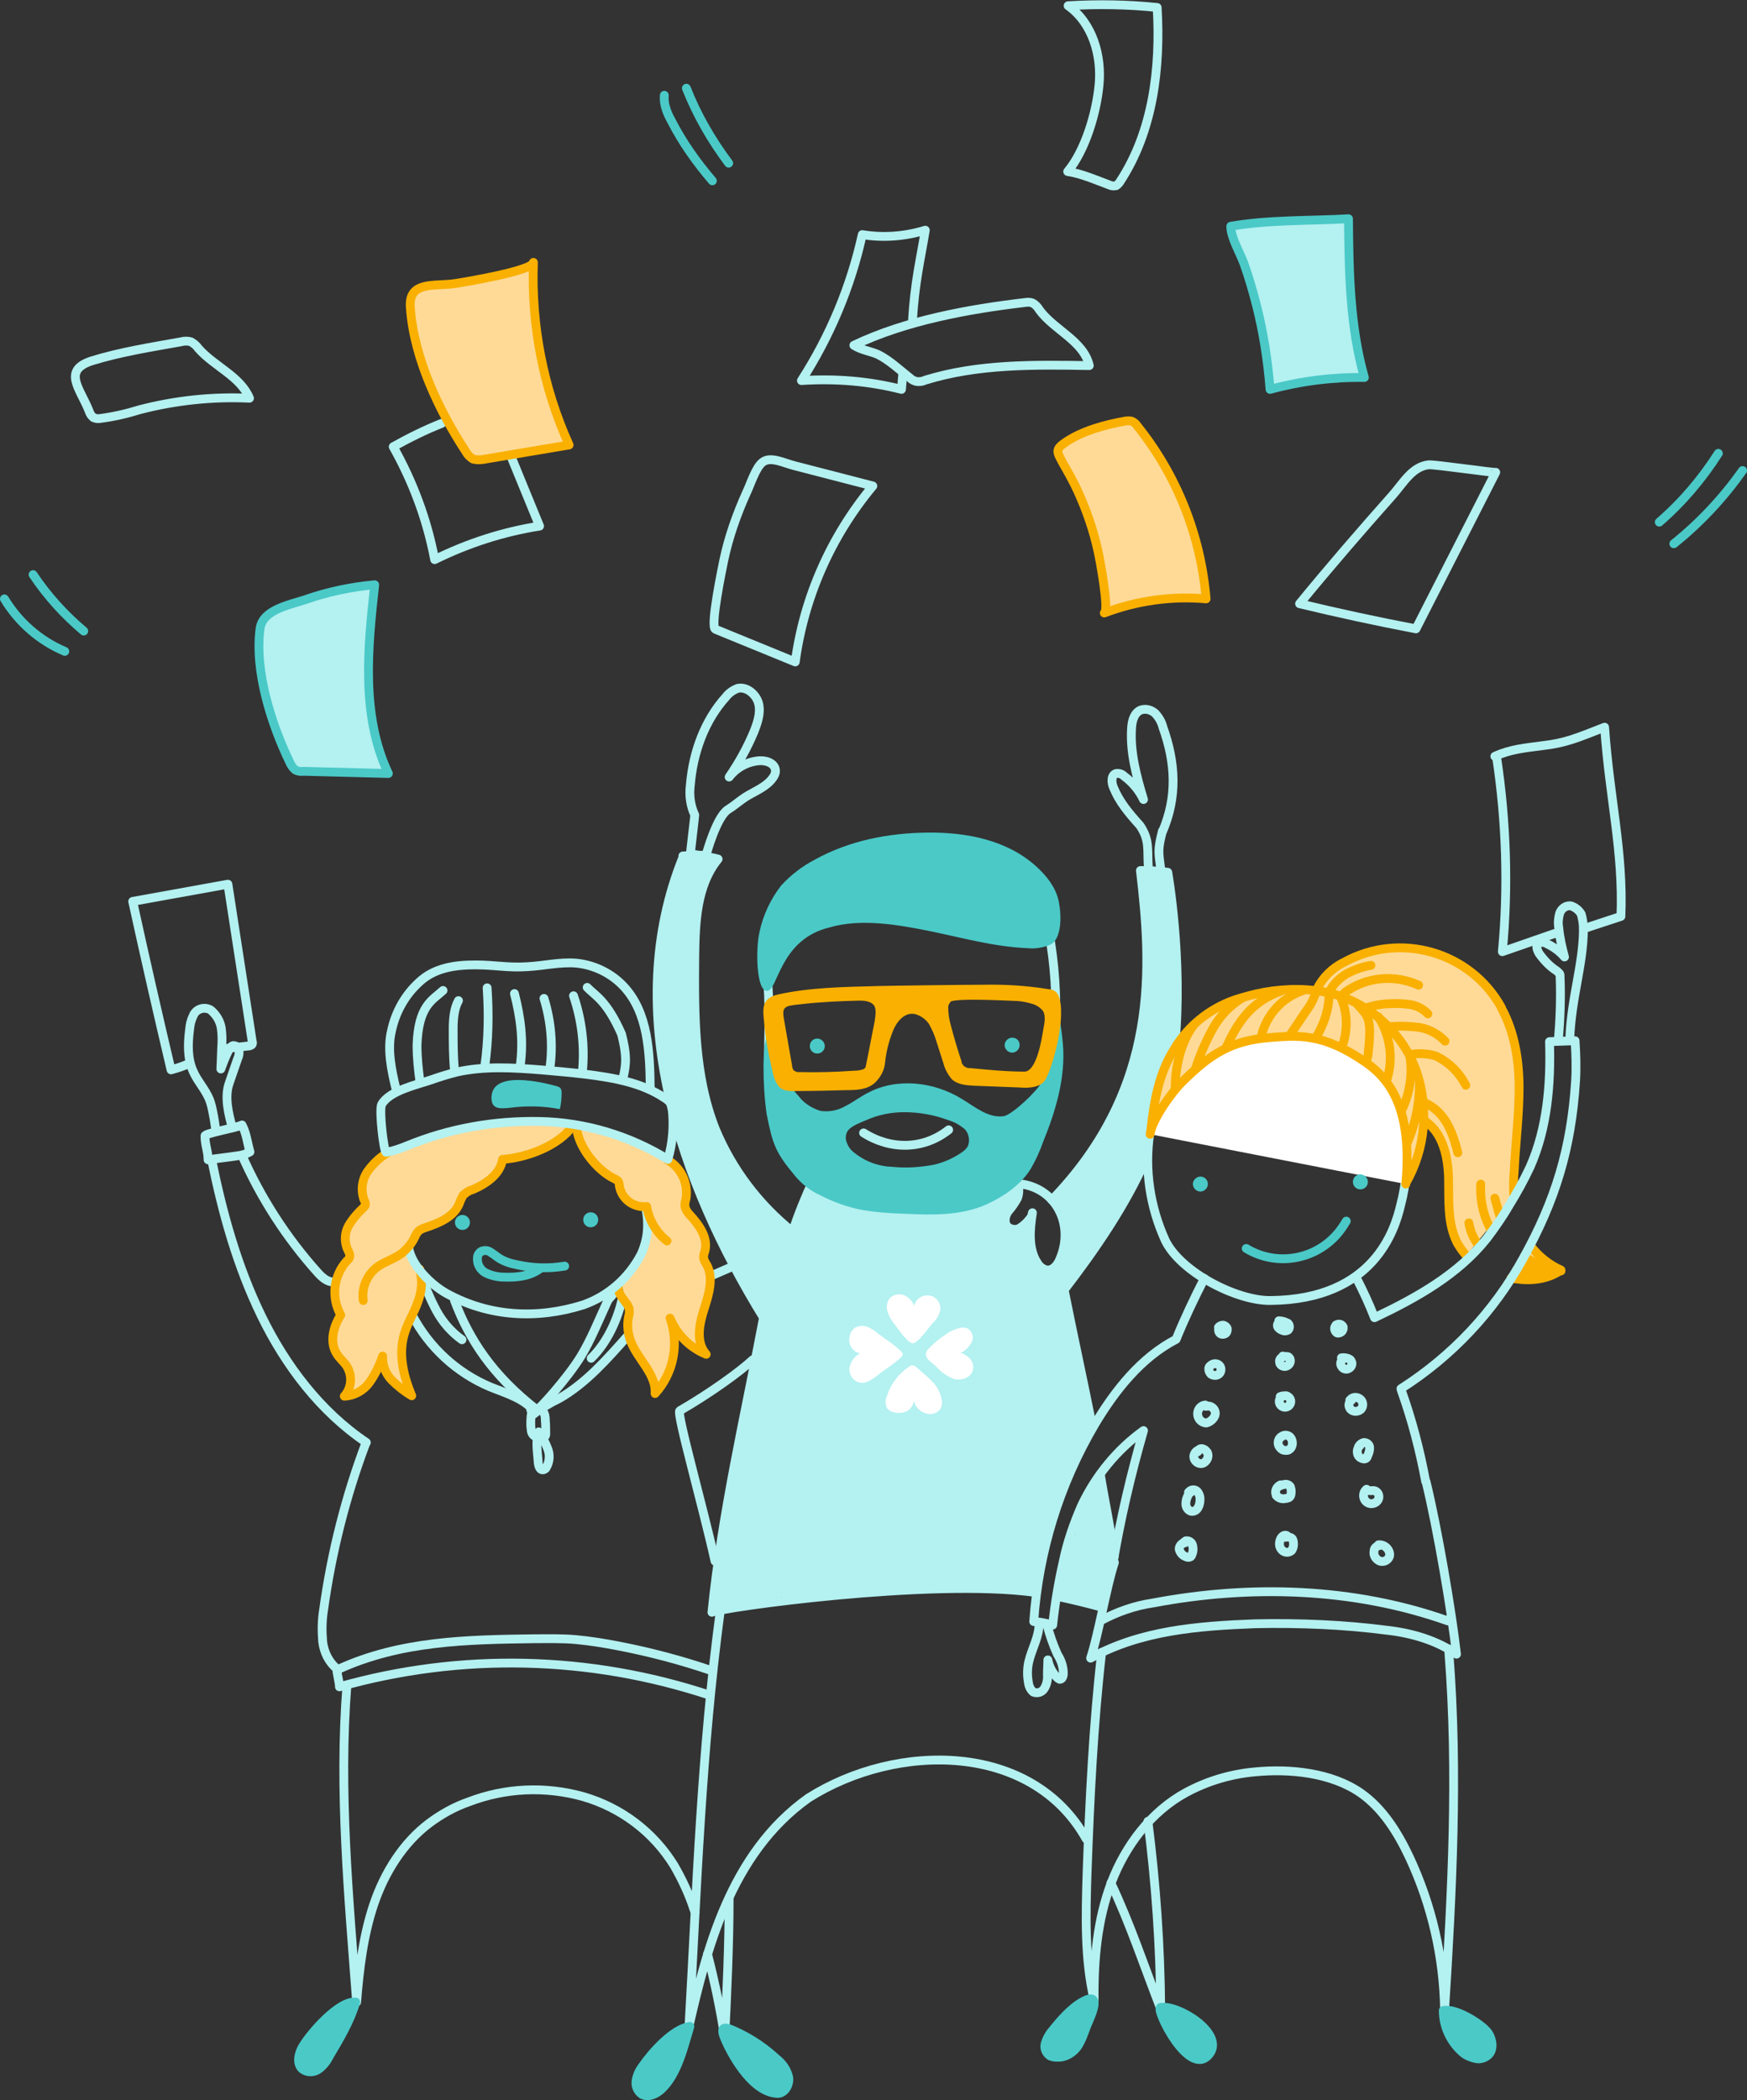 <?xml version="1.0" encoding="utf-8"?>
<!-- Generator: Adobe Illustrator 22.0.0, SVG Export Plug-In . SVG Version: 6.00 Build 0)  -->
<svg version="1.1" id="Ebene_1" xmlns="http://www.w3.org/2000/svg" xmlns:xlink="http://www.w3.org/1999/xlink" x="0px" y="0px"
	 viewBox="0 0 396.3 476.2" style="enable-background:new 0 0 396.3 476.2;" xml:space="preserve">
<rect x="0" y="0" width="396.3" height="476.2" fill="#333333" stroke="none"/>
<style type="text/css">
	.st0{fill:#B4F1F1;}
	.st1{fill:#B4F1F1;stroke:#4AC9C7;stroke-miterlimit:10;}
	.st2{fill:#FFDA97;}
	.st3{fill:none;stroke:#B4F1F1;stroke-width:2;stroke-linecap:round;stroke-linejoin:round;}
	.st4{fill:none;stroke:#F9B000;stroke-width:2;stroke-linecap:round;stroke-linejoin:round;}
	.st5{fill:#4AC9C7;}
	.st6{fill:none;stroke:#4AC9C7;stroke-width:2;stroke-linecap:round;stroke-linejoin:round;}
	.st7{fill:#FFFFFF;}
	.st8{fill:#F9B000;stroke:#F9B000;stroke-miterlimit:10;}
</style>
<title>Zeichenfläche 24</title>
<g id="Ebene_12">
	<path class="st0" d="M288.1,88.3c7-1.9,14.2-2.8,21.4-2.7c-3.3-11.6-3.5-23.9-3.6-36c-8.7,0.5-18,0.2-26.7,1.7c0,2.6,2.1,6,3,8.5
		c1.1,3.1,2,6.2,2.8,9.3C286.6,75.4,287.6,81.8,288.1,88.3"/>
	<path class="st1" d="M65.7,172.8c0.3,0.7,0.7,1.3,1.3,1.8c0.6,0.3,1.2,0.4,1.8,0.3l19.3,0.5c-6.2-13.1-4.7-28.4-3.1-42.8
		c-5.4,0.5-10.7,1.6-15.8,3.4c-3.7,1.2-9.6,2.3-10.2,6.5C57.7,152.1,61.5,164.1,65.7,172.8"/>
	<polygon class="st0" points="154.8,193.9 162.5,195 159.2,200.2 158.5,208.6 157,218.5 157.8,234.3 159.6,249.7 165.1,261.5 
		172.1,271.4 179.8,279.1 183.5,268.1 204,270.7 230.5,268.1 230.5,272.5 228.3,275.1 229,278 231.6,279.1 234.1,275.1 234.1,283.5 
		236.7,287.5 240,287.5 241.1,282.8 241.1,278.4 239.6,273.2 238.9,271.4 246.6,262.6 255.8,245 259.5,231 260.2,213.4 259.1,197.6 
		265.4,198 266.5,213.4 267.5,222.2 267.5,230.3 266.5,236.5 263.9,240.7 262.4,246.8 261.3,253.8 259.5,262.6 255.1,271.4 
		249.6,280.6 243.9,288.6 240.8,292.7 243.9,306.5 246.6,318 247.7,323.9 241.9,333.8 237.8,347 235.6,356.9 235.2,360.6 
		214.7,360.6 197.1,360.6 177.6,362.1 161.1,365 165.1,341.1 169.9,315.5 173.2,298.6 165.1,285.7 154.8,262.2 150.8,244.6 
		148.6,225.1 150.8,207.9 152.2,200.2 	"/>
	<polygon class="st2" points="84.6,263.3 90.1,260 100.3,257.1 107.3,255.1 116.4,254.2 124.2,254.2 129.9,254.9 128.8,256.9 
		125.4,259.5 120.7,262 114.1,262.6 113.1,265.7 110,268.5 105.3,270.7 103.2,274.2 100.7,277 95,278.6 93.5,282 92.9,285 95.7,289 
		94.5,294.5 92.8,298.3 92.3,301.9 90.7,308.3 91.8,311.6 92.2,315.5 88.7,313 86.6,308.3 85.1,311.5 81.5,315.5 77.8,316.3 
		79.1,313.2 77.8,309.2 76.2,305.6 76.2,301.9 77.2,298 76.2,296 76.2,291.2 77.5,287.2 80,284.5 78.2,282.3 78.7,278.4 81,274.9 
		82.9,273.7 82.1,271.2 82.1,267.4 	"/>
	<path class="st2" d="M131.3,255.2v2.9l2.6,4.3l4,4l2.4,1.5c0,0-0.6,2.5,0,2.6s2.1,2.1,2.1,2.1l4.2,0.4v7.9l-1.6,4.3l-4.3,4.7l1.2,5
		l0.9,2.5l-0.7,3.6l1.9,4.4l2.6,4.4l1.9,5.5l2.4-2.9l1.4-4l0.6-3.8V300l2.6,3.8l4.3,2.6l-1.3-4.4l1.3-5.9l0.9-3.4v-4.9l-1.2-2.6
		l0.4-3.7l-1.5-3.2l-2.5-4l-0.3-2.5l-0.4-4.3l-1.6-3.4l-4.6-3.3l-6.2-2.5l-7.3-2.5L131.3,255.2z"/>
	<path class="st3" d="M161.1,289.4l4.6-2"/>
	<path class="st3" d="M54.9,262c4.3,9.7,10.1,18.7,17.2,26.6c0.9,1,2.1,2.1,3.5,2.1"/>
	<path class="st3" d="M103.1,294.9c3.3,8.7,8.5,16.9,18.7,24.8c0.3,0.1,6.9-7.1,10-12.2c2.2-3.6,4.1-8.3,5.9-12.2
		c0.7-1.5,1.2-1,1.6-2.7"/>
	<path class="st3" d="M95.5,289.1c1,2.8,2.1,5.5,3.5,8.1c1.4,2.6,3.4,4.9,5.8,6.6"/>
	<path class="st3" d="M93.5,298.2c3.8,7.3,10.1,13.1,17.7,16.3c3.7,1.5,7.8,2.6,10.2,5.8"/>
	<path class="st3" d="M141.2,294.2c-1,4.9-3.5,10.3-7.1,13.8"/>
	<path class="st3" d="M142.5,302.8c-4.7,5.3-9.5,10.8-15.6,14.3c-2.1,1-4.1,2.2-5.9,3.6"/>
	<polygon class="st0" points="249.2,335.3 245.5,340.4 243.9,347.8 240.8,355.8 240.8,361.7 250.3,365 253.2,353.3 	"/>
	<path class="st2" d="M347.2,282.5c1.8,2.4,4.2,4.3,6.9,5.5c-2.9,2.1-6.7,2.5-10.2,2c-0.4,0-0.7-0.1-1.1-0.2"/>
	<path class="st4" d="M347.2,282.5c1.8,2.4,4.2,4.3,6.9,5.5c-2.9,2.1-6.7,2.5-10.2,2c-0.4,0-0.7-0.1-1.1-0.2"/>
	<path class="st4" d="M344,288c1.4,0.4,2.8,0.6,4.3,0.8c1.7,0.2,3.4,0.1,5.1-0.4"/>
	<path class="st4" d="M345.2,286c2.4,1.4,5,2.2,7.8,2.4"/>
	<path class="st4" d="M345.8,284.9c0.2,0.2,0.5,0.3,0.7,0.5c2.4,1.4,5,2.3,7.6,2.8"/>
	<path class="st2" d="M323.2,254.6c-1.8-5.1,1.6-10.2-1.3-10.8l4.3-0.9l13.5,10.2l2.1,7.9l1.3,10.8l-10.7,13.2l-1.6-1.6l-2.1-7v-5.6
		l-0.5-8.5l-2-6.7l-3.3-0.4"/>
	<path class="st2" d="M298.7,224.4c1.3-2.7,3.5-4.9,6.2-6.2c12.7-7,28.7-2.4,35.7,10.3c0,0,0,0,0,0.1c3,5.5,4,11.9,4,18.1
		s-0.8,12.5-1.1,18.7c-0.2,1.9-0.2,3.8-0.1,5.7"/>
	<path class="st4" d="M298.7,224.4c1.3-2.7,3.5-4.9,6.2-6.2c12.7-7,28.7-2.4,35.7,10.3c0,0,0,0,0,0.1c3,5.5,4,11.9,4,18.1
		s-0.8,12.5-1.1,18.7c-0.2,1.9-0.2,3.8-0.1,5.7"/>
	<path class="st4" d="M333.2,277.3c0.3,1.9,1.1,3.7,2.3,5.2"/>
	<path class="st4" d="M335.9,268.5c-0.2,3.7,0.6,7.3,2.4,10.5"/>
	<path class="st4" d="M339.1,271.7c0.4,1.5,0.8,2.9,1.2,4.3"/>
	<path class="st3" d="M155,194.2c-14.3,35.1-0.6,74.1,18.2,104.6c-4.2,22.1-9.4,44.2-11.7,66.8c1.6-1,49.5-7.8,73.4-4.5 M239.9,362
		c3.3,0.7,6.6,1.5,9.9,2.4 M252.8,352.8c-0.9-6.4-2.2-12.3-3.2-18.5 M247.7,323c-2.1-10.5-4.2-20-6.3-30.5c7-9.1,13.9-19.1,18.7-30
		 M266.5,237.2c1.9-19.9-1.6-39.4-1.6-39.4c-2.1-0.3-4.1-0.4-6.2-0.4c2.5,21.4,4.7,49.1-20.1,74.7 M154.9,194.1c2.7-0.2,5.4,0,8,0.7
		c-4.9,6-5.2,14.4-5.3,22.1c-0.1,13.3-0.2,26.9,4.7,39.2c3.8,9.1,9.8,17,17.5,23.2c1.3-4,2.9-7.9,4.7-11.8 M174.2,223.3
		c0.5,6.4,0,12.8,0.2,19.1s1.3,12.9,4.6,18.4c4.4,7.2,12.4,11.7,20.7,12.9s16.8-0.8,24.4-4.5c2.3-1,4.4-2.4,6.2-4.1
		c2.1-2.4,3.8-5.3,4.7-8.4c5.1-13.8,5.6-31.1,2.9-45.5"/>
	<path class="st5" d="M187.1,237.2c0,1-0.8,1.7-1.7,1.7c-1,0-1.7-0.8-1.7-1.7c0-1,0.8-1.7,1.7-1.7c0,0,0,0,0,0
		C186.3,235.5,187.1,236.3,187.1,237.2"/>
	<path class="st5" d="M135.7,276.6c0,1-0.8,1.7-1.7,1.7c-1,0-1.7-0.8-1.7-1.7c0-1,0.8-1.7,1.7-1.7c0,0,0,0,0,0
		C135,274.9,135.7,275.7,135.7,276.6C135.7,276.6,135.7,276.6,135.7,276.6"/>
	<path class="st5" d="M231.3,237c0,0.9-0.8,1.7-1.7,1.7s-1.7-0.8-1.7-1.7c0-0.9,0.8-1.7,1.7-1.7C230.6,235.3,231.3,236,231.3,237
		C231.3,237,231.3,237,231.3,237"/>
	<path class="st5" d="M106.6,277.2c0,1-0.8,1.7-1.7,1.7c-1,0-1.7-0.8-1.7-1.7c0-1,0.8-1.7,1.7-1.7c0,0,0,0,0,0
		C105.8,275.5,106.6,276.2,106.6,277.2L106.6,277.2"/>
	<path class="st5" d="M274,268.5c0,0.9-0.8,1.7-1.7,1.7s-1.7-0.8-1.7-1.7c0-0.9,0.8-1.7,1.7-1.7C273.2,266.8,274,267.5,274,268.5
		C274,268.5,274,268.5,274,268.5"/>
	<path class="st3" d="M195.9,256.9c6.2,3.9,13.6,3.8,19.3-0.7"/>
	<path class="st3" d="M318.9,257.1c0.6,5.5,0.2,11-1.2,16.3c-1.3,5.4-6,21.3-29.5,21.5c-7.7,0.1-20.5-6.5-23.9-13.7
		c-3.4-7.5-4.7-15.9-3.5-24.1c0.4-3.3,5-9.7,7.4-12c6.2-6.1,10.9-9.2,19.5-9.9c6.5-0.5,12.2-1.2,22,5.6
		C315.2,244.6,318,250,318.9,257.1z"/>
	<path class="st2" d="M261.1,256c0.7-6.3,1.8-12.6,5.2-18c3.1-5.3,8.1-9.3,13.9-11.3c2.2-0.7,4.4-1.3,6.6-1.7
		c5.1-0.9,10.4-0.9,15.4,0.3c8.7,2.4,15.8,8.8,19,17.3c3,8.5,2.2,17.9-2.3,25.7"/>
	<path class="st4" d="M261.1,256c0.7-6.3,1.8-12.6,5.2-18c3.1-5.3,8.1-9.3,13.9-11.3c2.2-0.7,4.4-1.3,6.6-1.7
		c5.1-0.9,10.4-0.9,15.4,0.3c8.7,2.4,15.8,8.8,19,17.3c3,8.5,2.2,17.9-2.3,25.7"/>
	<path class="st4" d="M333,285.1c-0.9-0.9-1.7-2-2.4-3.2c-2.3-4.4-1.9-9.6-2-14.6s-1.3-10.5-5.5-13.2"/>
	<path class="st6" d="M282.7,283.1c7.6,4.6,17.5,2.2,22.2-5.4c0.2-0.3,0.3-0.5,0.5-0.8"/>
	<path class="st3" d="M323.4,335.9c-1.3-7-3.1-13.9-5.5-20.6l-0.1-0.4c11.6-7.4,21.1-17.5,27.7-29.5c7.4-13.3,10.9-25,11.9-40.1
		c0.2-3.1,0.1-6.2-0.1-9.3l-5.8,0.2c0.3,9.7-0.5,19.6-4.4,28.4c-1.4,3-3,5.9-4.8,8.8c-1.5,2.6-3.2,5-5,7.4c-6.5,8.2-16,13.5-25.5,18
		c-1.2-3.1-2.6-6.1-4.1-9"/>
	<path class="st3" d="M249.9,374.7c-1.9,16.6-2.7,33.3-3.3,49.9c-0.3,9.7-0.6,19.5,1.6,28.9c-0.1-9,0.7-18.2,3.9-26.6
		s9-16.1,16.9-20.4c4.8-2.6,10.1-4.2,15.6-4.7c8.1-0.8,17.5,0.2,24.1,4.8c5,3.5,8.4,9,11,14.5c5.1,10.9,7.8,22.7,8,34.7
		c1.7-26.9,3.1-53.8,1-80.7c0-0.6-0.1-0.7-0.1-1.2"/>
	<path class="st3" d="M273.2,289.9c-2.3,4.5-4.5,9.1-6.4,13.8c-7.9,4.1-13.8,11.5-18.4,19.2c-8.1,13.7-12.8,29-13.9,44.8
		c1.5,0.1,2.9,0.4,4.3,0.8c0.5-4.8,1.3-9.6,2.4-14.4c0.9-4.4,2.4-8.7,4.2-12.8c3.2-6.7,8-12.6,14-16.9c-2.9,10.1-5.3,20.3-7,30.6"/>
	<path class="st4" d="M286.1,235.1c1.1-4.9,4.7-8.9,9.5-10.5"/>
	<path class="st4" d="M278.1,237.6c2.6-5.6,5.5-10.4,12.6-12.9"/>
	<path class="st4" d="M271.2,242.3c1-3.1,2.3-6.1,3.9-9c1.6-2.9,3.9-5.3,6.7-7"/>
	<path class="st4" d="M266.6,247c-0.1-4.9,1.3-10.7,4.2-14.6"/>
	<path class="st4" d="M292.5,234.9l3.9-5.8c1-1.3,1.8-2.9,2.2-4.5"/>
	<path class="st4" d="M298.3,235.6c2-3.1,3.2-6.7,3.2-10.4"/>
	<path class="st4" d="M304.5,237.2c1.3-3.7,1.2-7.8-0.5-11.4"/>
	<path class="st4" d="M309.7,240.9c0.5-0.7,0.7-1.6,0.7-2.5c0.2-1.6,0.3-3.2,0.3-4.7c0-0.8-0.1-1.6-0.3-2.4
		c-0.4-1.5-1.7-2.6-2.7-3.8"/>
	<path class="st4" d="M314.6,244.9c1.5-4.8,0.8-10-1.9-14.3"/>
	<path class="st4" d="M317.8,252.1c2-3.9,2.7-8.4,2-12.8"/>
	<path class="st4" d="M319.2,259.2c1.9-4.3,2.8-8.9,2.8-13.6"/>
	<path class="st4" d="M301.5,225c0.9-1.8,2.3-3.2,4-4.2c1.7-0.9,3.6-1.6,5.5-1.9"/>
	<path class="st4" d="M305,225.1c4.9-3.6,11.3-4.2,16.8-1.7"/>
	<path class="st4" d="M309.5,228.7c1.9-0.7,4-1.1,6-1.1c1.5-0.1,3,0,4.5,0.2c1.5,0.3,2.9,1,3.9,2.1"/>
	<path class="st4" d="M315.5,232.8c2.2-0.2,4.4-0.1,6.6,0.2c2.2,0.4,4.2,1.5,5.7,3.1"/>
	<path class="st4" d="M320,239.2c1.1-0.5,4.6-0.3,6,0.4c2.8,1.4,5.1,3.7,6.5,6.5"/>
	<path class="st4" d="M322.8,249.9c3.7,1.5,6.2,4.5,7.9,11.5"/>
	<path class="st3" d="M353.5,236c0.4-4.8,0.6-9.7,0.4-14.5c0-0.3,0-0.5-0.1-0.7c-0.2-0.2-0.4-0.4-0.6-0.6c-1.6-1-2.9-2.4-4-3.9
		c-0.5-0.8-0.9-1.9-0.2-2.4c0.6-0.3,1.3-0.3,1.9,0.1c1.5,0.7,2.9,1.7,4,3c-0.6-2.2-1.1-4.4-1.3-6.6c-0.2-1.1-0.1-2.2,0.2-3.3
		c0.4-1.1,1.4-1.8,2.5-1.7c1,0.3,1.9,1,2.4,1.9c0.3,1.1,0.5,2.3,0.5,3.5c-0.1,8.2-2.7,15.2-3.1,24.7"/>
	<path class="st3" d="M235.7,368c0.1,3-1.6,5.8-2.3,8.7c-0.4,1.6-0.4,3.3-0.1,4.9c0.1,0.8,0.5,1.6,1.1,2.1c1,0.4,2.1,0,2.6-1
		c0.5-0.9,0.7-2,0.6-3c0-1.1,0.1-2.2,0.1-3.3c0.3,1.5,1,2.9,2.1,4c0.2,0.2,0.4,0.3,0.6,0.4c0.5,0,0.7-0.5,0.8-1
		c0.1-1.6-0.4-3.2-1.3-4.6c-1-2.2-1.8-4.5-2.4-6.8"/>
	<path class="st3" d="M323.5,336c2.6,10.6,5.8,29.5,6.9,39.1c-4.4-3.1-10.2-4.8-15.6-5.4c-9.9-1.3-20-1.7-30-1.5
		c-13,0.5-26,1.5-37.4,7.8c1.8-5.4,3.6-16.3,5.4-21.7"/>
	<path class="st3" d="M252,427c4.4,9.3,7.6,19,11.3,28.5c-0.1-14.2-1.1-28.4-2.9-42.5"/>
	<path class="st3" d="M163.4,365.2c-4.3,31.9-5.3,62.6-7.1,94.2c3.9-16.8,9.2-39,27.1-51.7c20.1-12.7,50.7-12.7,63,9.3"/>
	<path class="st5" d="M145.7,468.6c-0.7,0.9-1.2,2-1.4,3.2c-0.2,1.2,0.3,2.4,1.3,3.1c1.4,0.8,3.2,0,4.4-1.1
		c3.7-3.4,5.1-9.7,6.5-14.3C152.6,460.1,147.9,465.4,145.7,468.6"/>
	<path class="st6" d="M145.7,468.6c-0.7,0.9-1.2,2-1.4,3.2c-0.2,1.2,0.3,2.4,1.3,3.1c1.4,0.8,3.2,0,4.4-1.1
		c3.7-3.4,5.1-9.7,6.5-14.3C152.6,460.1,147.9,465.4,145.7,468.6z"/>
	<path class="st5" d="M263.3,455.2c-1.4,0.2,6.6,16.5,11.1,10.5C277.8,461.1,267.4,454.6,263.3,455.2"/>
	<path class="st6" d="M263.3,455.2c-1.4,0.2,6.6,16.5,11.1,10.5C277.8,461.1,267.4,454.6,263.3,455.2z"/>
	<path class="st3" d="M172.3,172.5c-2.7,0.2-5.2,1.5-6.9,3.7c2.2-3.2,4.1-6.6,5.6-10.2c0.8-2,1.6-4.3,1.1-6.4s-2.7-4-4.8-3.5
		c-1,0.4-1.9,1-2.6,1.9c-4.9,5.4-7.5,12.7-8.1,20c-0.3,2.3,0,4.7,1,6.8l-0.1,1l-0.9,7.8c1.9,0.3,2.1,0.5,3.6,0.2
		c0,0,2.3-8.5,4.9-10.2c1.3-0.8,2.7-2,3.9-2.8c2.2-1.4,4.8-2.3,6.3-4.4c0.3-0.4,0.5-0.8,0.6-1.3C176.1,173.2,174,172.4,172.3,172.5z
		"/>
	<path class="st3" d="M260.5,196.8c-0.3-4.1,0.4-6.2-1.9-9.6l0,0c-2.6-2.9-4.7-5.4-6-8.6c-0.5-1.1-0.6-2.9,0.6-3.2
		c0.7-0.1,1.3,0.1,1.8,0.6c1.9,1.4,3.4,3.2,4.4,5.3c-1.6-5.3-3.1-10.8-2.7-16.3c0.1-1.6,0.6-3.4,2.1-4c1.2-0.4,2.4,0,3.3,0.8
		c0.8,0.9,1.4,1.9,1.7,3.1c2.9,8.1,3.3,15.8-0.1,23.7l0-0.2c-1.1,4.3-0.9,4.8-0.4,8.6"/>
	<path class="st4" d="M151.4,263c3.1,1.8,4.8,5.3,4.2,8.9c-0.2,0.6-0.3,1.2-0.2,1.8c0.2,0.7,0.6,1.3,1.1,1.8
		c2.1,2.3,4.2,5.2,3.4,8.2c-0.2,0.5-0.3,1-0.3,1.5c0.1,0.5,0.3,1,0.6,1.4c1.8,3,0.6,6.9-0.5,10.3s-1.9,7.5,0.5,10.2
		c-3.7-1.5-6.7-4.5-8.2-8.2c2.1,5.9,0.8,12.5-3.4,17.1c0.3-4.4-3.9-7.7-5.5-11.8c-0.7-1.8-0.9-3.8-0.5-5.7c0.2-0.6,0.2-1.2,0.1-1.8
		c-0.2-0.5-0.4-1-0.8-1.4c-1-1.5-1.6-1.8-1.7-3.6"/>
	<path class="st4" d="M88.4,261.1c-2,1.1-3.7,2.7-5,4.5c-1.3,1.9-1.6,4.3-0.8,6.5c0.2,0.3,0.3,0.7,0.3,1.1c-0.1,0.3-0.3,0.5-0.5,0.7
		c-1.3,1.2-2.4,2.5-3.3,4c-0.9,1.6-1,3.4-0.4,5.1c0.3,0.7,0.8,1.4,0.6,2.1c-0.1,0.3-0.3,0.6-0.6,0.8c-3.1,3.4-3.6,8.4-1.4,12.3
		c-1.7,2.6-2.6,6.2-0.9,8.8c0.6,1,1.5,1.7,2.2,2.7c1.4,2.2,1.2,5-0.5,6.9c2.3-0.1,4.4-1.3,5.7-3.1c1.3-1.8,2.3-3.9,3-6
		c-0.1,2,0.6,3.9,2,5.4c1.4,1.4,2.9,2.6,4.6,3.6c-1.8-4.3-3-9.1-1.8-13.6c0.7-2.7,2.3-5.1,3.2-7.7c0.9-2.4,1.1-4.9,0.4-7.4"/>
	<path class="st3" d="M92.7,282.9c0.6,4,5,8.4,8.6,10.4c9.6,5.3,20.5,5.9,31,2.6c5.7-2,10.3-6.1,13.1-11.4c0.7-1.5,1.2-3.2,1.4-4.9
		c0.2-1.9,0.1-3.8-0.3-5.6"/>
	<path class="st4" d="M130,255.2c-3.2,4.6-10.4,7.3-16,7.7c-0.5,3.4-3.8,5.6-6.9,6.9c-0.8,0.2-1.5,0.7-2.1,1.3
		c-0.3,0.6-0.6,1.2-0.8,1.8c-1.2,3-4.5,4.4-7.5,5.4c-0.6,0.2-1.2,0.4-1.7,0.8c-0.4,0.4-0.7,0.9-0.9,1.4c-0.7,1.5-1.8,2.8-3.1,3.8
		c-1.8,1.3-4.1,1.9-5.8,3.3c-2.1,1.8-3.2,4.6-2.8,7.3"/>
	<path class="st4" d="M130.8,255.5c0.2,4.4,4.6,9.9,8.6,11.8c0.3,0.1,0.5,0.3,0.8,0.5c0.2,0.3,0.3,0.7,0.3,1.1c0.5,3,3.2,5,6.2,4.7
		c0.5,3.1,2.2,5.9,4.6,7.8"/>
	<path class="st3" d="M120.6,320.2c-0.2,1.3-0.3,2.7-0.1,4c0,0.3,0.1,0.7,0.3,1c0.5,0.8,1.6,0.7,2.5,0.6c0.2,0,0.3-0.1,0.4-0.2
		c0.1-0.1,0.1-0.3,0.1-0.4c0-1.1,0-2.1-0.1-3.2c0-0.9-0.2-2-1-2.3s-1.6,0.2-2.3,0"/>
	<path class="st3" d="M122.1,331.8c0.1,0.7,0.4,1.6,1.1,1.5c0.3-0.1,0.6-0.2,0.7-0.5c0.8-1.3,0.9-3,0.3-4.4c-0.5-1.3-1.2-2.6-2-3.7
		C121.4,326.6,122,329.8,122.1,331.8z"/>
	<path class="st3" d="M54.9,255.1c1,1.9,1.2,4,1.8,6.1c-0.9,0.5-1.9,0.8-2.9,0.9c-2.6,0.4-4,0.5-6.6,0.9c0-2-0.7-3.3-0.7-5.4
		C46.3,257,53.5,255.8,54.9,255.1z"/>
	<path class="st3" d="M48,262.9c2.5,12.3,5.8,24.2,11.3,35.5s13.4,21.7,23.8,28.7"/>
	<path class="st3" d="M162.2,354c-2.8-12.6-8.8-33.6-8-34.1c6.6-3.8,13.6-8.8,16.6-11.6"/>
	<path class="st3" d="M83,327.2c-4.6,12.2-7.8,24.9-9.6,37.9c-0.4,2.4-0.4,4.8-0.2,7.2c0.3,2.4,1.4,4.6,3.2,6.1c0,1.1,0.6,3,0.6,4.1
		c27.6-7.8,56.8-7.1,84,1.9"/>
	<path class="st3" d="M76.8,378.5c14-6.4,29-6.7,44.3-6.9c3.2,0,6.4-0.1,9.6,0.2c3.2,0.3,6.3,0.8,9.4,1.4c7.3,1.4,14.5,3.3,21.5,5.7
		"/>
	<path class="st3" d="M160.5,443.1c1.6,6.2,2.9,12.5,3.9,18.8c0.5-10.1,1-21.1,1-31.2"/>
	<path class="st3" d="M78.7,382.1c-1.9,24,0.4,47.9,2.2,71.9c0.6-7.5,1.5-15.1,3.9-22.2s6.6-13.9,12.6-18.4c2.7-2,5.7-3.7,8.9-4.8
		c8.3-3.2,17.4-3.6,26-1.2c8.6,2.5,15.9,8,20.6,15.6c1.8,3.1,3.4,6.5,4.5,9.9l0.3,0.8"/>
	<path class="st3" d="M240.4,285.6c-0.5,1.2-1.5,2.5-2.9,2.4c-0.9-0.2-1.6-0.7-2.1-1.5c-2.2-3.2-1.8-7.6-1.2-11.5
		c-0.1,0.6-0.3,1.1-0.7,1.5c-0.6,0.8-1.4,1.5-2.2,2c-0.9,0.5-2.1,0.3-2.8-0.4c-0.8-0.9-0.5-2.4,0.2-3.4c0.8-0.9,1.5-1.9,2.1-3
		c0.4-1.1,0.4-2.2,0.1-3.3C239.4,269.1,243.9,277.6,240.4,285.6z"/>
	<path class="st3" d="M89.8,246.8c-1-4.1-2-8.9-1-13c0.9-4.3,3.1-8.2,6.3-11.1c3.4-3.2,8-3.9,12.7-3.9s7.2,0.7,11.9,0.4
		c3.7-0.2,7.3-1.1,11-0.8c4.1,0.4,8,2.3,10.8,5.3c5.5,5.9,5.9,14.8,6,22.9"/>
	<path class="st5" d="M127,251.5c0.3-1.2,0.4-2.5,0.4-3.8c0-0.4-0.1-0.7-0.3-1c-0.2-0.2-0.5-0.3-0.8-0.4c-3.3-0.9-14.4-3.6-14.8,2.3
		c-0.2,3.1,2,2.8,4.2,2.6C119.5,250.7,123.3,250.8,127,251.5"/>
	<path class="st6" d="M128.1,287.1c-3.6,0.6-7.2,0.5-10.8-0.3c-1.6-0.3-3.1-0.8-4.4-1.7c-0.5-0.4-1.1-0.8-1.7-1.2
		c-0.6-0.4-1.3-0.4-1.9-0.2c-0.6,0.3-1,0.9-1,1.6c-0.1,1.4,0.7,2.8,2,3.4c1.3,0.6,2.7,0.9,4.1,0.9c2.8,0.1,5.9-0.2,8.2-2"/>
	<path class="st3" d="M49,256.6c-0.2-1.4-0.4-2.9-0.7-4.3c-0.2-1-0.4-2-0.8-3c-1-2.4-2.7-4.1-3.7-6.4c-1.3-2.9-1.2-6.2-0.8-9.4
		c0.1-1.1,0.3-2.1,0.8-3.1c0.5-1.4,2.1-2.1,3.5-1.6c0.4,0.1,0.7,0.4,1,0.7c1,1,1.7,2.3,1.9,3.7c0.2,1.4,0.2,2.8,0.1,4.2l-0.2,5
		c0.5-1.4,1-2.7,1.7-4.1c0.2-0.5,0.6-1.1,1.1-1.2c0.7,0,1.2,0.4,1.3,1.1c0.1,0.6,0,1.3-0.3,1.9l-1.9,5.5c-1.1,3.1-0.2,6.9,0.7,10.1"
		/>
	<path class="st3" d="M249.7,367.5c3.7-2,7.7-3.4,11.8-4c22.2-4.2,45.5-3.5,66.8,4c0.2,0.1,0.4,0.1,0.6,0c0.2-0.1,0.2-0.5,0-0.5"/>
	<path class="st3" d="M276.6,301c-0.3,0.4-0.2,1.1,0.2,1.4s1.1,0.2,1.4-0.2c0.2-0.3,0.2-0.6,0.2-0.9c-0.1-0.4-0.5-0.7-0.9-0.8
		c-0.4,0-0.8,0.1-1.1,0.5"/>
	<path class="st3" d="M275,309.4c-0.4,0.2-0.8,0.5-0.8,1c0,0.5,0.2,0.9,0.5,1.2c0.6,0.4,1.4,0.4,1.9-0.1c0.5-0.5,0.5-1.4,0-1.9
		c-0.5-0.5-1.4-0.5-1.9,0"/>
	<path class="st3" d="M273.4,318.6c-1.1,0.1-1.9,1.2-1.7,2.3c0.1,0.8,0.7,1.5,1.5,1.7c0.2,0.1,0.5,0.1,0.7,0
		c0.2-0.1,0.5-0.2,0.6-0.3c0.5-0.3,0.9-0.8,1.1-1.3c0.3-0.9-0.2-1.8-1.1-2.1c-0.3-0.1-0.6-0.1-0.9,0"/>
	<path class="st3" d="M271.9,328.8c-0.8,0.3-1.3,1.2-1,2s1.2,1.3,2,1l0,0c0.9-0.4,1.4-1.5,1-2.4c0,0,0-0.1-0.1-0.1
		c-0.2-0.4-0.6-0.7-1.1-0.8c-0.5-0.1-0.9,0.3-1,0.7"/>
	<path class="st3" d="M270.1,338.4c-0.2,0-0.4,0.2-0.5,0.5c-0.4,0.7-0.6,1.4-0.6,2.1c0,0.8,0.5,1.5,1.2,1.7c0.6,0.1,1.2-0.2,1.5-0.7
		c0.3-0.5,0.5-1.1,0.5-1.7c0.1-0.7-0.1-1.5-0.6-2.1c-0.5-0.5-1.3-0.5-1.8,0c-0.1,0.1-0.1,0.1-0.2,0.2"/>
	<path class="st3" d="M268.9,349.8c-0.7,0-1.3,0.6-1.4,1.3c0,0.1,0,0.2,0,0.2c0.2,0.8,0.7,1.4,1.5,1.7c0.3,0.2,0.8,0.2,1.1,0
		c0.2-0.2,0.3-0.5,0.4-0.8c0.2-0.6,0.2-1.2,0-1.9c-0.2-0.6-0.8-1-1.5-0.9c-0.3,0.2-0.6,0.4-0.8,0.7"/>
	<path class="st3" d="M290.3,300H290c-0.3,0.3-0.3,0.8,0,1.1c0.3,0.3,0.6,0.5,1,0.6c0.4,0.2,0.8,0.1,1.2-0.1c0.4-0.4,0.4-1.1,0-1.5
		c0,0-0.1-0.1-0.2-0.1c-0.6-0.3-1.2-0.5-1.9-0.5"/>
	<path class="st3" d="M291.1,307.7c-0.6,0.1-1,0.7-0.8,1.3c0,0,0,0.1,0,0.1c0.2,0.6,0.9,0.9,1.5,0.7c0.6-0.2,1-0.8,0.9-1.4
		c0-0.3-0.2-0.5-0.4-0.7c-0.4-0.2-0.9,0-1.3-0.2"/>
	<path class="st3" d="M290.8,316.7c-0.6,0.4-0.8,1.2-0.4,1.8s1.2,0.8,1.8,0.4c0.6-0.4,0.8-1.2,0.4-1.8c-0.2-0.3-0.5-0.5-0.8-0.6
		c-0.5,0-0.9,0-1.4,0.2"/>
	<path class="st3" d="M290.6,325.8c-0.8,0.6-0.9,1.8-0.2,2.5c0.3,0.4,0.7,0.6,1.2,0.6c0.3,0,0.5,0,0.7-0.1c0.4-0.2,0.7-0.6,0.8-1
		c0.2-0.7,0-1.5-0.5-2c-0.6-0.5-1.5-0.5-2,0.1"/>
	<path class="st3" d="M290.5,336.7c-0.9,0.4-1.4,1.4-1,2.3c0,0,0,0,0,0.1c0.5,0.6,1.3,0.9,2.1,0.7c0.3,0,0.5-0.1,0.8-0.2
		c0.5-0.3,0.5-1,0.5-1.5c0-0.3-0.1-0.7-0.2-1c-0.3-0.4-0.8-0.6-1.3-0.5c-0.5,0.1-0.9,0.2-1.4,0.5"/>
	<path class="st3" d="M291.9,348.2c-0.6-0.3-1.3,0.3-1.5,1c-0.3,0.8-0.2,1.7,0.4,2.3c0.6,0.6,1.5,0.7,2.2,0.1
		c0.4-0.6,0.5-1.3,0.4-1.9c0-0.2-0.1-0.5-0.2-0.7c-0.3-0.5-1.1-0.5-1.7-0.4"/>
	<path class="st3" d="M303,300.6c-0.4,0.4-0.3,1.1,0.1,1.5c0.1,0.1,0.2,0.2,0.4,0.2c0.6,0,1.1-0.4,1.2-1c0-0.1,0-0.3,0-0.4
		c-0.3-0.6-0.9-0.8-1.5-0.5C303.1,300.4,303,300.5,303,300.6"/>
	<path class="st3" d="M304.8,308.1c-0.6,0.3-0.9,1.1-0.5,1.7c0.3,0.6,1.1,0.9,1.7,0.5c0.6-0.3,0.9-1.1,0.5-1.7
		c-0.1-0.2-0.2-0.3-0.4-0.4c-0.5-0.3-1.2-0.4-1.8-0.3"/>
	<path class="st3" d="M306.6,317.5c-0.6,0.4-0.8,1.2-0.4,1.8c0,0.1,0.1,0.1,0.1,0.2c0.6,0.7,1.7,0.7,2.4,0.1
		c0.6-0.6,0.6-1.7-0.1-2.3s-1.7-0.6-2.3,0.1c0,0-0.1,0.1-0.1,0.1"/>
	<path class="st3" d="M308.5,327.8c-0.7,0.6-0.8,1.7-0.3,2.4c0.2,0.3,0.6,0.5,1,0.6c0.2,0.1,0.5,0,0.7-0.1c0.1-0.1,0.3-0.3,0.3-0.5
		c0.3-0.6,0.5-1.2,0.5-1.9c0-0.7-0.6-1.2-1.3-1.2c-0.5,0.1-0.9,0.4-1.2,0.9"/>
	<path class="st3" d="M310,337.7c-0.8,0.6-0.9,1.8-0.3,2.6c0.5,0.6,1.2,0.8,1.9,0.6c0.7-0.2,1.2-0.8,1.2-1.5c0-0.7-0.5-1.4-1.3-1.4
		c-0.4,0-0.9,0.1-1.2-0.1"/>
	<path class="st3" d="M312.8,350.5c-0.6,0.1-1.1,0.6-1.1,1.2c-0.2,1,0.4,1.9,1.3,2.3c0.9,0.3,1.9-0.2,2.2-1.1c0,0,0-0.1,0-0.1
		c0.1-0.3,0-0.7-0.1-1c-0.4-1-1.4-1.6-2.4-1.5"/>
	<path class="st3" d="M339.5,171.7c2.2,14.6,2.7,29.4,1.3,44.1l12.1-4.2"/>
	<path class="st3" d="M359.2,210.6l8.5-2.8c0.6-14.7-2.6-26.9-3.7-42.9c-6.4,2.5-8.9,3.6-14.2,4.2c-3.8,0.5-7.2,0.8-10.7,2.4"/>
	<path class="st3" d="M51,237.8l5.2-0.6c0.4,0,0.8-0.1,1-0.4c0.1-0.2,0.1-0.5,0-0.7l-5.5-35.6l-21.6,3.9c2.8,12.8,5.7,25.5,8.7,38.2
		c1.4-0.4,2.8-0.8,4.2-1.5"/>
	<path class="st6" d="M65.7,172.8c0.3,0.7,0.7,1.3,1.3,1.8c0.6,0.3,1.2,0.4,1.8,0.3l19.3,0.5c-6.2-13.1-4.7-28.4-3.1-42.8
		c-5.4,0.5-10.7,1.6-15.8,3.4c-3.7,1.2-9.6,2.3-10.2,6.5C57.7,152.1,61.5,164.1,65.7,172.8z"/>
	<path class="st3" d="M162.3,142.7l18.1,7.4c2-14.7,8.1-28.5,17.6-39.9l-17.8-4.6c-2.4-0.6-5.4-2.2-7.2-0.8c-1.6,1.2-2.8,5.2-3.7,7
		c-2.2,4.9-4,10-5.1,15.2C163.9,128.5,161,142.2,162.3,142.7z"/>
	<path class="st2" d="M250.5,139c7.4-2.8,15.3-3.9,23.1-3.2c-1.2-14.3-6.6-28-15.6-39.2c-0.3-0.5-0.8-0.9-1.3-1.1
		c-0.5-0.1-1-0.1-1.5,0c-4.5,0.8-9.7,2.2-13.5,4.8c-2.5,1.7-1.9,2.2-0.6,4.7c1.2,2.1,2.4,4.2,3.4,6.4c2,4.4,3.6,9,4.6,13.7
		C249.4,126.4,251.7,138.6,250.5,139"/>
	<path class="st4" d="M250.5,139c7.4-2.8,15.3-3.9,23.1-3.2c-1.2-14.3-6.6-28-15.6-39.2c-0.3-0.5-0.8-0.9-1.3-1.1
		c-0.5-0.1-1-0.1-1.5,0c-4.5,0.8-9.7,2.2-13.5,4.8c-2.5,1.7-1.9,2.2-0.6,4.7c1.2,2.1,2.4,4.2,3.4,6.4c2,4.4,3.6,9,4.6,13.7
		C249.4,126.3,251.7,138.5,250.5,139z"/>
	<path class="st3" d="M294.8,136.9c8.7,2.1,17.5,4,26.4,5.7l18.1-35.5c-0.1,0.2-13.7-1.8-15.2-1.7c-3.8,0.4-5.8,4.2-8.3,7
		C308.6,120.5,301.6,128.6,294.8,136.9z"/>
	<path class="st3" d="M251.8,42c0.4,0.2,0.9,0.2,1.4,0.1c0.3-0.2,0.6-0.5,0.8-0.8c7.6-11.5,9.3-25.9,8.5-39.6
		c-6.7-0.7-13.5-0.8-20.2-0.4c5.5,3.9,7.7,11.3,7,18.1c-0.6,6.2-3.1,14.7-7.1,19.5C245.5,39.4,248.8,40.9,251.8,42z"/>
	<path class="st6" d="M288.1,88.3c7-1.9,14.2-2.8,21.4-2.7c-3.3-11.6-3.5-23.9-3.6-36c-8.7,0.5-18,0.2-26.7,1.7c0,2.6,2.1,6,3,8.5
		c1.1,3.1,2,6.2,2.8,9.3C286.6,75.4,287.6,81.8,288.1,88.3z"/>
	<path class="st3" d="M206.4,85.7c0.4,0.4,1,0.7,1.5,0.8c0.7,0.1,1.4,0,2-0.3c12-3.7,24.7-3.5,37.2-3.3c-1.3-5.6-7.9-8-11.3-12.6
		c-0.4-0.7-1-1.3-1.6-1.6c-0.5-0.2-1.1-0.2-1.7-0.1c-12.8,1.5-27.1,4.1-38.8,9.7c1.7,1.1,3.7,1.3,5.5,2.1
		C201.8,81.7,204.1,83.9,206.4,85.7z"/>
	<path class="st3" d="M100.2,96c-3.8,1.5-7.4,3.3-11,5.3c4.5,8,7.7,16.6,9.4,25.6c7.5-3.7,15.5-6.3,23.8-7.6l-6.6-16.1"/>
	<path class="st3" d="M207,72.7c0.5-8.7,1.8-13.8,2.9-20.5c-4.6,1.4-9.5,1.8-14.3,1c-2.6,11.8-7.3,23-13.8,33.1
		c7.6-0.5,15.3,0.1,22.7,2c0.1-1.2,0.2-2.4,0.3-3.7"/>
	<path class="st3" d="M20.2,93.2c0.2,0.6,0.5,1.1,1,1.5c0.5,0.2,1,0.3,1.5,0.2c3.1-0.4,6.1-1.1,9-2c8.1-2.1,16.5-3,24.9-2.6
		c-2.1-5-8-7.2-11.6-11.3c-0.4-0.6-1-1.1-1.7-1.5c-0.7-0.2-1.5-0.2-2.2,0c-6.7,1.2-13.7,2.3-20.2,4.3C14,84,18.2,88.1,20.2,93.2z"/>
	<path class="st6" d="M7.5,130.3c3.2,4.8,7.1,9.1,11.5,12.8"/>
	<path class="st6" d="M1,135.8c3.2,5.3,8,9.5,13.7,11.9"/>
	<path class="st6" d="M150.7,21.6c-0.2,2,0.6,4,1.6,5.8c2.5,4.9,5.7,9.4,9.3,13.6"/>
	<path class="st6" d="M155.7,20c2.4,6.1,5.7,11.8,9.6,17"/>
	<path class="st6" d="M389.8,102.8c-3.7,5.8-8.2,11.1-13.4,15.6"/>
	<path class="st6" d="M395.3,106.7c-4.4,6.2-9.6,11.8-15.6,16.6"/>
	<path class="st7" d="M202.8,300.1c-0.7-0.8-1.2-1.8-1.5-2.8c-0.3-1-0.1-2.2,0.6-3c0.9-0.8,2.1-1,3.2-0.6c1.1,0.5,1.9,1.4,2.3,2.4
		c0.3-1.6,1.9-2.6,3.6-2.3c1.5,0.3,2.5,1.8,2.3,3.3c-0.3,1.2-0.9,2.2-1.8,3c-0.8,0.9-3.3,4.6-4.5,4.5S203.5,301,202.8,300.1"/>
	<path class="st7" d="M201.2,316.5c-0.4,0.9-0.4,1.9,0,2.8c0.3,0.4,0.6,0.6,1.1,0.8c1,0.4,2.2,0.4,3.2,0c1-0.4,1.7-1.4,1.8-2.5
		c0.3,1.4,1.4,2.6,2.8,2.9c1.2,0.4,2.5,0,3.2-1c0.3-0.5,0.4-1,0.4-1.6c-0.2-1.9-1.1-3.6-2.5-4.9c-1-1-2-1.8-3-2.7
		c-1.2-1.1-1.5-0.8-2.8,0.2C203.4,312.1,202,314.1,201.2,316.5"/>
	<path class="st7" d="M199.3,302.5c-0.7-0.7-1.6-1.2-2.5-1.6c-0.9-0.4-2-0.3-2.9,0.2c-0.4,0.3-0.7,0.7-0.9,1.1
		c-0.4,0.9-0.5,1.9-0.1,2.9c0.4,0.9,1.2,1.6,2.2,1.8c-1.2,0.6-2.1,1.8-2.4,3.2c-0.2,1.4,0.6,2.8,1.9,3.3c0.9,0.3,1.8,0.2,2.6-0.3
		c0.8-0.4,1.5-0.9,2.2-1.5c0.8-0.7,5.4-3.6,5.4-4.5S200.2,303.2,199.3,302.5"/>
	<path class="st7" d="M214.4,302.7c1-0.8,2.2-1.3,3.4-1.6c0.6-0.1,1.2-0.1,1.8,0.2c1,0.7,1.4,2,0.8,3.1c-0.6,1-1.4,1.9-2.5,2.4
		c0.9,0.2,1.7,0.8,2.3,1.5c0.6,0.8,0.7,1.8,0.4,2.7c-0.6,1.5-2.6,2.1-4.2,1.7c-1.5-0.6-2.9-1.5-4-2.8c-1.3-1.2-3.3-2.2-1.9-3.9
		C211.7,304.7,213,303.6,214.4,302.7"/>
	<path class="st3" d="M95.3,245.5c-0.4-2.8-0.7-5.7-0.7-8.5c0.3-9,3.5-10.2,5.9-12.4"/>
	<path class="st3" d="M103.1,242.7c-0.3-3.1-0.3-6.3-0.3-9.4c0-2.2,0.2-4.6,1.2-6.4"/>
	<path class="st3" d="M110,241.6c0.8-5.8,0.9-11.8,0.5-17.6"/>
	<path class="st3" d="M118,241.7c0.8-5.7,0.1-10.9-1.3-16.4"/>
	<path class="st3" d="M124.7,242.5c0.8-5.4,0.3-10.9-1.3-16.1"/>
	<path class="st3" d="M132.1,243.2c0.6-5.9-0.1-11.8-2-17.4"/>
	<path class="st3" d="M141.3,244.6c0.9-3.6,0.8-5.7-0.3-10.1c-3.4-7.7-6-8.7-7.8-10.6"/>
	<path class="st7" d="M260.9,257.2c0.4-3.3,5-9.7,7.4-12c6.2-6.1,10.9-9.2,19.5-9.9c6.5-0.5,12.2-1.2,22,5.6
		c5.3,3.7,10.7,10.3,9.1,27.6"/>
	<path class="st4" d="M260.9,257.2c0.4-3.3,5-9.7,7.4-12c6.2-6.1,10.9-9.2,19.5-9.9c6.5-0.5,12.2-1.2,22,5.6
		c5.3,3.7,10.7,10.3,9.1,27.6"/>
	<path class="st5" d="M238.6,460.6c-0.7,0.8-1.2,1.8-1.5,2.8c-0.3,1.1,0.2,2.2,1.1,2.8c0.5,0.2,1,0.3,1.6,0.3c0.5,0,1,0,1.6-0.2
		c1.6-0.5,2.9-1.7,3.6-3.2c0.8-1.5,1.2-3.1,1.9-4.6c0.9-2.1,3-7-1.3-4.6C242.9,455.4,240.5,458.2,238.6,460.6"/>
	<path class="st6" d="M238.6,460.6c-0.7,0.8-1.2,1.8-1.5,2.8c-0.3,1.1,0.2,2.2,1.1,2.8c0.5,0.2,1,0.3,1.6,0.3c0.5,0,1,0,1.6-0.2
		c1.6-0.5,2.9-1.7,3.6-3.2c0.8-1.5,1.2-3.1,1.9-4.6c0.9-2.1,3-7-1.3-4.6C242.9,455.4,240.5,458.2,238.6,460.6z"/>
	<path class="st5" d="M332,465.6c0.8,0.6,1.8,1,2.8,1.2c1,0.2,2-0.1,2.8-0.8c1.3-1.2,1-3.5,0-5c-1.3-1.9-7.3-5.7-10.2-5.1
		C327.4,459.6,329.1,463.1,332,465.6"/>
	<path class="st6" d="M332,465.6c0.8,0.6,1.8,1,2.8,1.2c1,0.2,2-0.1,2.8-0.8c1.3-1.2,1-3.5,0-5c-1.3-1.9-7.3-5.7-10.2-5.1
		C327.4,459.6,329.1,463.2,332,465.6z"/>
	<path class="st5" d="M68.7,464c-1,1.6-1.5,4-0.1,5.2c1.1,0.8,2.6,0.8,3.7,0c1.1-0.8,1.9-1.9,2.5-3.1c2.2-3.7,4.7-7.9,5.9-12.1
		C76.9,453.6,70.5,461,68.7,464"/>
	<path class="st6" d="M68.7,464c-1,1.6-1.5,4-0.1,5.2c1.1,0.8,2.6,0.8,3.7,0c1.1-0.8,1.9-1.9,2.5-3.1c2.2-3.7,4.7-7.9,5.9-12.1
		C76.9,453.6,70.5,461,68.7,464z"/>
	<path class="st5" d="M164.6,462.7c0.9,2.1,5.6,11.7,11.7,12c1.7,0.1,2.9-2,2.6-3.7c-0.4-1.7-1.4-3.1-2.8-4.2
		c-2.4-2.2-5.1-4.1-8.1-5.6C164.9,459.7,162.8,458.7,164.6,462.7"/>
	<path class="st6" d="M164.6,462.7c0.9,2.1,5.6,11.7,11.7,12c1.7,0.1,2.9-2,2.6-3.7c-0.4-1.7-1.4-3.1-2.8-4.2
		c-2.4-2.2-5.1-4.1-8.1-5.6C164.9,459.7,162.8,458.7,164.6,462.7z"/>
	<path class="st5" d="M219.6,259.8c-0.3,0.6-0.8,1.1-1.4,1.5c-1.9,1.3-4.1,2.3-6.3,2.8c-3.1,0.6-6.3,0.8-9.4,0.5
		c-3.2-0.1-6.2-1.2-8.7-3.2c-0.8-0.6-1.4-1.4-1.7-2.3c-0.4-0.9-0.3-2,0.3-2.8c0.8-1,2.9-1.8,4.1-2.3c2.7-1.2,5.6-1.8,8.6-1.8
		c3.4,0,6.8,0.6,10,1.8c1.4,0.4,2.6,1.1,3.7,2C219.7,256.9,220.1,258.4,219.6,259.8 M241.1,236.6c-0.1-1-0.6-6.6-1.4-7.2
		c-0.7,4.2-1.9,12.5-3.5,16.1c-0.8,1.8-6.6,7.3-8.5,7.6c-3.5,0.5-6.5-2.1-9.5-3.9c-6.3-3.9-14.7-4.9-21.3-1.4
		c-1.8,0.9-3.3,2.1-5.1,3c-1.7,1-3.7,1.4-5.7,1.1c-1.9-0.6-3.7-1.7-4.9-3.3c-2.4-2.6-4.3-5.7-5.7-9c-0.3-0.8,0.2-6.4-1.2-5.2
		c-1,0.9-1.1,6.2-1.1,7.4c0,3.6,0.2,7.2,0.7,10.8c1.4,6.9,1.9,8.6,6.5,14.1c1.5,1.8,3.4,3.3,5.6,4.3c3.1,1.6,6.4,2.8,9.8,3.4
		c2.9,0.5,5.8,0.7,8.7,0.8c6.5,0.3,13.3,0.6,19.3-2.1c3.9-1.8,7.9-4.5,10.1-8.2c1.1-1.9,2-3.9,2.7-5.9
		C239.5,251.9,241.8,244.2,241.1,236.6"/>
	<path class="st5" d="M188.2,210.3c7.1-2.1,15.7-0.6,23,0.9s14.4,3.5,21.8,3.8c1.8,0.2,3.7-0.1,5.3-0.8c2.7-1.4,2.5-7.1,1.8-10.1
		s-2.7-5.5-5-7.6c-6.6-6-15.8-7.8-24.7-7.7s-17.7,1.8-25.5,6.1c-2.9,1.5-5.5,3.5-7.7,5.9c-2.4,3.1-4.1,6.7-4.9,10.5
		c-0.9,3.7-0.8,13.4,1.7,13.4S176.8,213,188.2,210.3"/>
	<path class="st8" d="M237.2,233.3c-0.4,2.3-1.5,10.2-4.8,10.2c-4.1,0-8.2-0.4-12.3-0.8c-1.2,0.1-2.4-0.8-2.5-2
		c-0.9-2.7-1.7-5.4-2.4-8.1c-0.4-1.4-0.6-2.8-0.6-4.2c0-0.6,0.3-1.2,0.8-1.7c1.4-1,14.6-0.2,15.6-0.2c1.1,0.1,2.1,0.3,3.1,0.6
		c1.2,0.3,2.3,1,3,2C237.7,230.3,237.5,231.8,237.2,233.3 M198.9,231.7c-0.7,3.4-1.3,6.8-2,10.1c0,0.2-0.1,0.4-0.2,0.6
		c-0.2,0.2-0.4,0.4-0.6,0.5c-0.8,0.3-1.6,0.4-2.5,0.4c-4.1,0.3-8.2,0.4-12.2,0.3c-0.7,0.1-1.3-0.2-1.8-0.6c-0.2-0.4-0.4-0.8-0.4-1.2
		c-0.6-3.4-1.2-6.9-1.8-10.3c-0.3-1.8-0.6-3.3,1.5-3.9c1-0.2,1.9-0.3,2.9-0.4c4.4-0.5,8.8-0.7,13.2-0.8c1.3,0,2.8,0.2,3.6,1.2
		S199.1,230.3,198.9,231.7 M239.9,226.7c-0.1-0.5-0.3-0.9-0.6-1.3c-0.4-0.4-0.9-0.6-1.5-0.6c-4.9-0.8-9.8-1.1-14.8-1
		c-4.3,0-20,0.2-24.1,0.3c-7.3,0.2-15.2,0.3-22.3,1.9c-3.2,0.7-3.1,2.5-2.8,5.4c0.3,3.8,1,7.6,1.9,11.3c0.2,1.2,0.6,2.4,1.4,3.4
		c1,1,2.4,0.8,3.9,0.8c4.1,0,7-0.1,11.1-0.2c2.2,0,4.5-0.1,6.1-1.6c1.2-1.2,2-2.7,2.1-4.4c0.3-2.7,1-5.3,2.1-7.8
		c1.1-2.2,3-4,5.4-3.4c1.4,0.4,2.6,1.3,3.4,2.5c0.7,1.3,1.3,2.6,1.7,4c0.6,1.8,1,3.2,1.6,5c0.3,1.2,0.9,2.3,1.7,3.3
		c1.2,1.2,3.1,1.3,4.8,1.4c5.1,0.2,5.3,0.2,10.4,0.4c1.1,0.1,3.6,0.2,4.9-1C237.6,244.1,241.3,232.2,239.9,226.7"/>
	<path class="st3" d="M87.6,261.3c1.7-0.3,3.3-0.9,4.8-1.5c9.5-3.9,19.7-5.7,30-5.5c10.3,0.2,20.3,3.2,29.1,8.6
		c1.1-3.7,1.4-7.5,1-11.3c0-0.5-0.2-1-0.4-1.4c-0.3-0.5-0.8-0.9-1.3-1.2c-5.2-3.5-11.6-4.6-17.9-5.4c-3.4-0.4-6.8-0.7-10.2-1
		c-6.4-0.5-12.8-0.9-19.1,0.5c-2,0.5-3.9,1.1-5.9,1.8c-3.2,1.1-9.3,2.4-11.1,5.5C85.9,251.6,87.1,261.4,87.6,261.3z"/>
	<path class="st2" d="M105.8,102.6c0.3,0.6,0.9,1.1,1.5,1.5c0.7,0.2,1.5,0.2,2.2,0.1l19.6-3.3c-5.9-13-8.6-27.2-8.1-41.4
		c-0.1,1.9-15.8,4.5-17.8,4.8c-4.7,0.7-10.7-0.7-10.1,5.6C93.9,81.2,99.6,93.2,105.8,102.6"/>
	<path class="st4" d="M105.8,102.6c0.3,0.6,0.9,1.1,1.5,1.5c0.7,0.2,1.5,0.2,2.2,0.1l19.6-3.3c-5.9-13-8.6-27.2-8.1-41.4
		c-0.1,1.9-15.8,4.5-17.8,4.8c-4.7,0.7-10.7-0.7-10.1,5.6C93.9,81.2,99.6,93.2,105.8,102.6z"/>
	<path class="st5" d="M310.3,268c0,1-0.8,1.7-1.7,1.7c-1,0-1.7-0.8-1.7-1.7c0-1,0.8-1.7,1.7-1.7c0,0,0,0,0,0
		C309.5,266.3,310.3,267.1,310.3,268L310.3,268"/>
</g>
</svg>
